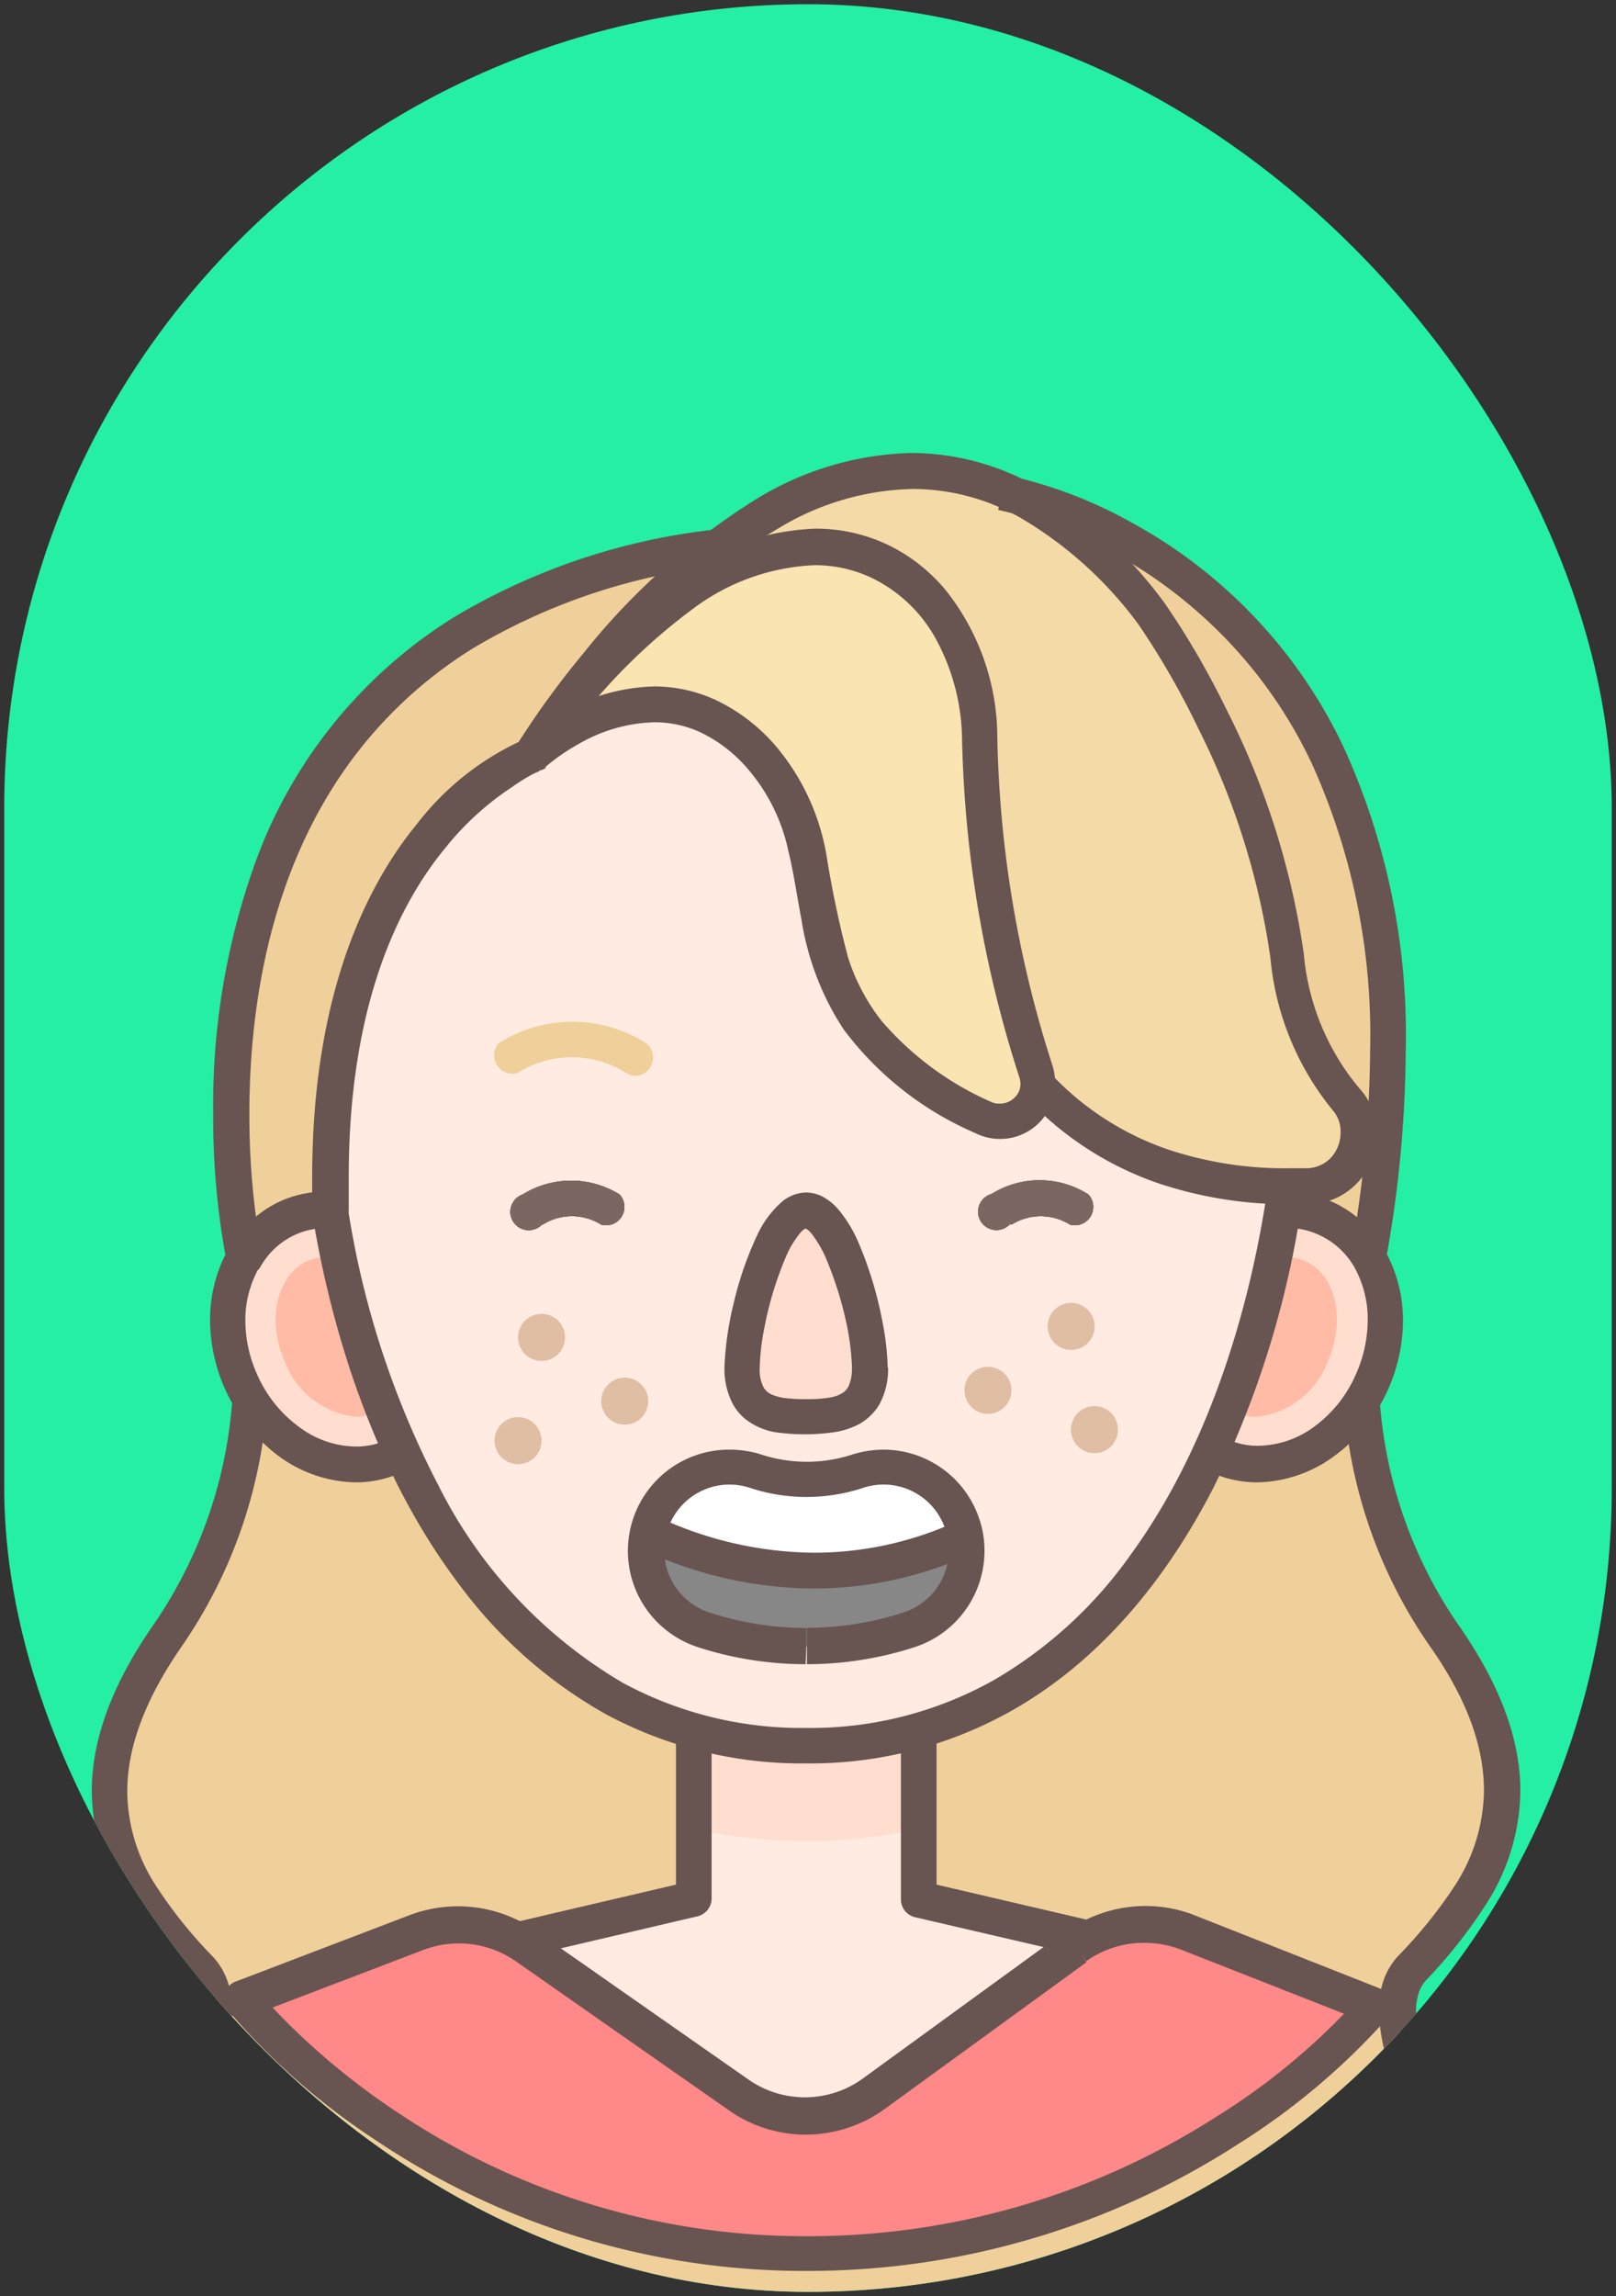 <svg id="Layer_1" data-name="Layer 1" xmlns="http://www.w3.org/2000/svg" xmlns:xlink="http://www.w3.org/1999/xlink" viewBox="0 0 88 125"><rect x="0" y="0" width="88" height="125" fill="#333333" stroke="none"/><defs><style>.cls-1{fill:none;}.cls-2{fill:#24efa4;}.cls-3{clip-path:url(#clip-path);}.cls-4{fill:#efd09a;}.cls-5{fill:#ffebe1;}.cls-6{fill:#ffdecf;}.cls-7{fill:#ffbba6;}.cls-8{fill:#7c6662;}.cls-9{fill:#878787;}.cls-10{fill:#fff;}.cls-11{fill:#e0bea4;}.cls-12{fill:#f4daa6;}.cls-13{fill:#f9e4b2;}.cls-14{fill:#f88;}.cls-15{fill:#685451;}</style><clipPath id="clip-path"><rect class="cls-1" x="0.23" y="0.23" width="87.54" height="124.54" rx="43.77"/></clipPath></defs><rect class="cls-2" x="0.23" y="0.23" width="87.54" height="124.54" rx="43.77"/><g class="cls-3"><path class="cls-4" d="M54.56,26.81S81.18,31.24,74.5,68.48l-5.24-1.21Z"/><path class="cls-4" d="M43.91,127.46c13.26,0,22.34-1.18,28.29-2.46a7.54,7.54,0,0,0,5.3-10.44c-1.3-2.87-2-5.84-.56-7.42,3.37-3.65,8.21-9,1.7-18.16s-4.14-20.5-4.14-20.5H13.31S15.69,79.81,9.18,89s-1.68,14.51,1.7,18.16c1.46,1.58.73,4.55-.56,7.42A7.54,7.54,0,0,0,15.61,125c5.95,1.28,15,2.46,28.3,2.46Z"/><path class="cls-5" d="M50,103.37V93.25H37.79v10.12L13.4,108.69a39.85,39.85,0,0,0,30.51,14,41.83,41.83,0,0,0,31-13.47Z"/><path class="cls-6" d="M24,70.4c1.59,3.58.46,7.56-2.53,8.89s-6.7-.5-8.29-4.08-.47-7.56,2.52-8.89S22.38,66.81,24,70.4Z"/><path class="cls-7" d="M19.38,77.13a4.66,4.66,0,0,1-3.87-3c-1-2.23-.43-4.74,1.22-5.47a2.44,2.44,0,0,1,1-.21,4.66,4.66,0,0,1,3.86,3c1,2.23.44,4.74-1.21,5.47A2.44,2.44,0,0,1,19.38,77.13Z"/><path class="cls-6" d="M63.84,70.4C62.25,74,63.38,78,66.37,79.29s6.7-.5,8.3-4.08.46-7.56-2.53-8.89S65.44,66.81,63.84,70.4Z"/><path class="cls-7" d="M68.43,77.13a4.66,4.66,0,0,0,3.87-3c1-2.23.44-4.74-1.21-5.47a2.5,2.5,0,0,0-1-.21,4.66,4.66,0,0,0-3.87,3c-1,2.23-.44,4.74,1.21,5.47A2.5,2.5,0,0,0,68.43,77.13Z"/><path class="cls-6" d="M50,99.57V93.25H37.79v6.32a28.75,28.75,0,0,0,12.25,0Z"/><path class="cls-5" d="M70.55,57.14c0,15.56-7.35,37.91-26.64,37.91S17.27,72.7,17.27,57.14,29.19,29,43.91,29,70.55,41.57,70.55,57.14Z"/><path class="cls-6" d="M47.39,74.46c0,2.36-1.56,2.67-3.48,2.67s-3.48-.31-3.48-2.67,1.55-8.57,3.48-8.57S47.39,72.09,47.39,74.46Z"/><path class="cls-4" d="M34.63,58.57a1,1,0,0,1-.52-.15,5.54,5.54,0,0,0-5.94,0,1,1,0,0,1-1-1.64,7.5,7.5,0,0,1,8,0,1,1,0,0,1-.52,1.79Z"/><path class="cls-8" d="M60.16,58.57a1,1,0,0,1-.52-.15,5.54,5.54,0,0,0-5.94,0,1,1,0,1,1-1-1.64,7.5,7.5,0,0,1,8,0,1,1,0,0,1-.52,1.79Z"/><path class="cls-8" d="M29.55,66.67a2.94,2.94,0,0,1,1.59-.46,3,3,0,0,1,1.6.46,1,1,0,0,0,1-1.64,5,5,0,0,0-5.28,0,1,1,0,1,0,1.05,1.64Z"/><path class="cls-8" d="M55.08,66.67a3,3,0,0,1,3.19,0,1,1,0,0,0,1-1.64A4.95,4.95,0,0,0,54,65a1,1,0,1,0,1,1.64Z"/><path class="cls-9" d="M43.91,89.63a18,18,0,0,1-5.57-.89,4.54,4.54,0,0,1,2.8-8.63,8.86,8.86,0,0,0,5.53,0,4.54,4.54,0,0,1,2.81,8.63A18.07,18.07,0,0,1,43.91,89.63Z"/><path class="cls-10" d="M52.52,83.7a3.82,3.82,0,0,0-.15-.67,4.55,4.55,0,0,0-5.72-2.92,8.86,8.86,0,0,1-5.53,0A4.54,4.54,0,0,0,35.4,83c0,.13-.08.27-.11.41A20.29,20.29,0,0,0,52.52,83.7Z"/><path class="cls-11" d="M30.77,72.81a1.28,1.28,0,1,1-1.28-1.28A1.27,1.27,0,0,1,30.77,72.81Z"/><path class="cls-11" d="M29.49,78.43a1.28,1.28,0,1,1-1.28-1.28A1.28,1.28,0,0,1,29.49,78.43Z"/><path class="cls-11" d="M35.3,76.29A1.28,1.28,0,1,1,34,75,1.28,1.28,0,0,1,35.3,76.29Z"/><path class="cls-11" d="M57.05,72.2a1.28,1.28,0,1,0,1.27-1.27A1.27,1.27,0,0,0,57.05,72.2Z"/><path class="cls-11" d="M58.32,77.83a1.28,1.28,0,1,0,1.28-1.28A1.28,1.28,0,0,0,58.32,77.83Z"/><path class="cls-11" d="M52.52,75.69a1.28,1.28,0,1,0,1.27-1.28A1.27,1.27,0,0,0,52.52,75.69Z"/><path class="cls-12" d="M30.3,39.15s16.18-27,32.45-5.7c0,0,6.12,8.59,7.36,18.61a14.26,14.26,0,0,0,3.19,7.8,2.86,2.86,0,0,1-2.06,4.71c-4.51.17-10.19-.78-14.57-5.36.1.29-12-22.94-12-22.94Z"/><path class="cls-13" d="M29,41.07s6.92-6.33,12.56.3c5.1,6-.33,13.52,11.94,19.47a2.06,2.06,0,0,0,2.86-2.49,63.46,63.46,0,0,1-3.07-18.12C53.08,29.65,41.41,23,29,41.07Z"/><path class="cls-4" d="M13.31,68.48h0A5,5,0,0,1,18,65.89h0c-.72-20.62,11-24.82,11-24.82s9.49-11.17,9.4-11.28C5.26,34.18,13.31,68.48,13.31,68.48Z"/><path class="cls-14" d="M58.56,105.94l-11,8a6.34,6.34,0,0,1-7.35.06l-11.59-8.11a6.45,6.45,0,0,0-6-.73l-9.25,3.54a39.85,39.85,0,0,0,30.51,14,41.83,41.83,0,0,0,31-13.47l-10.33-4.06A6.43,6.43,0,0,0,58.56,105.94Z"/><path class="cls-15" d="M29,41.07l.66.72-.24-.27.24.27h0l-.24-.27.24.27a11,11,0,0,1,1.82-1.27,8.67,8.67,0,0,1,4.15-1.2,6,6,0,0,1,2.54.56A7.91,7.91,0,0,1,40.84,42a10,10,0,0,1,2.09,4.33c.29,1.17.46,2.41.71,3.71a15.15,15.15,0,0,0,2.3,6,17.66,17.66,0,0,0,7.16,5.64A3,3,0,0,0,57.46,59a3.27,3.27,0,0,0-.15-1,61.75,61.75,0,0,1-3-17.83,12.91,12.91,0,0,0-2.78-8,9.4,9.4,0,0,0-3.12-2.48,9.13,9.13,0,0,0-4-.91,13.76,13.76,0,0,0-7.74,2.75,34.31,34.31,0,0,0-8.4,9,1,1,0,0,0,1.46,1.27L29,41.07l.81.55a32.25,32.25,0,0,1,7.89-8.45,11.83,11.83,0,0,1,6.64-2.4,7.17,7.17,0,0,1,3.17.71A7.93,7.93,0,0,1,51,34.85a11.73,11.73,0,0,1,1.39,5.4,64,64,0,0,0,3.12,18.4,1.18,1.18,0,0,1,.06.36,1,1,0,0,1-.33.75,1.09,1.09,0,0,1-.76.32A1,1,0,0,1,54,60a16.72,16.72,0,0,1-6-4.43,11,11,0,0,1-1.82-3.45A56.19,56.19,0,0,1,45,46.52a12.46,12.46,0,0,0-2.65-5.78A9.9,9.9,0,0,0,39,38.12a8,8,0,0,0-3.37-.75,10.7,10.7,0,0,0-5.16,1.49,12.75,12.75,0,0,0-2.12,1.49l.65.72.81.55Z"/><path class="cls-15" d="M29.86,41.57l0,0a47.71,47.71,0,0,1,6.27-7.87,29.81,29.81,0,0,1,6.25-4.93,14.65,14.65,0,0,1,7.31-2.15,11.83,11.83,0,0,1,6,1.64A21.45,21.45,0,0,1,62,34l.77-.59L62,34v0a43.66,43.66,0,0,1,3.28,5.71,40.48,40.48,0,0,1,3.9,12.43,15.3,15.3,0,0,0,3.41,8.32A1.75,1.75,0,0,1,73,61.7a2,2,0,0,1-.5,1.3,1.84,1.84,0,0,1-1.32.6l-.93,0a20.15,20.15,0,0,1-6.58-1,15.72,15.72,0,0,1-6.31-4L56,59.88a17.78,17.78,0,0,0,7.08,4.54,22.28,22.28,0,0,0,7.22,1.14c.34,0,.68,0,1,0A3.72,3.72,0,0,0,74,64.3a3.9,3.9,0,0,0,1-2.6A3.76,3.76,0,0,0,74,59.22a13.18,13.18,0,0,1-3-7.28,42.75,42.75,0,0,0-4.24-13.37,44.59,44.59,0,0,0-3.3-5.68v0a23.46,23.46,0,0,0-6.89-6.33,13.83,13.83,0,0,0-6.93-1.9,16.91,16.91,0,0,0-8.52,2.55,37.11,37.11,0,0,0-9.37,8.38,46.82,46.82,0,0,0-3.63,5l1.67,1Z"/><path class="cls-15" d="M38.93,28.83a35.18,35.18,0,0,0-14.19,4.76A26.24,26.24,0,0,0,14,46.69a38.92,38.92,0,0,0-2.39,13.86,42.06,42.06,0,0,0,.73,8.13,1,1,0,0,0,1,.77h0a1,1,0,0,0,.84-.48,4.14,4.14,0,0,1,1.92-1.76,4,4,0,0,1,1.67-.35h.2a1,1,0,0,0,.48-.1h0a1,1,0,0,0,.54-.9c0-.6,0-1.19,0-1.76,0-9.35,2.69-14.85,5.31-18a15.67,15.67,0,0,1,3.58-3.25A10.65,10.65,0,0,1,29,42.15l.3-.14.07,0h0l-.09-.25.09.25h0l-.09-.25.09.25-.65-1.83a15.11,15.11,0,0,0-6,4.66C19.82,48.36,17,54.37,17,64.1q0,.89,0,1.83l1,0L17.55,65h0l.43.87.05-1h-.29a6,6,0,0,0-2.46.52A6.14,6.14,0,0,0,12.47,68l.84.49v-1h0v1l.95-.21v0a41.86,41.86,0,0,1-.68-7.69c0-5.1.88-11.86,4.49-17.63a23.85,23.85,0,0,1,7.71-7.68,33.25,33.25,0,0,1,13.41-4.48l-.25-1.93Z"/><path class="cls-15" d="M69.06,64.46c-1,7.07-3.38,14.55-7.49,20.18a23.68,23.68,0,0,1-7.44,6.82,20.38,20.38,0,0,1-10.22,2.61,20.44,20.44,0,0,1-10-2.46A25.91,25.91,0,0,1,23.85,80.82a48.8,48.8,0,0,1-4.91-15.08L17,66.05c1.16,7.13,3.7,14.55,8.05,20.27a25.35,25.35,0,0,0,7.94,7A22.47,22.47,0,0,0,43.91,96a22.29,22.29,0,0,0,11.18-2.87c4.81-2.72,8.4-7.11,11-12.16A51.94,51.94,0,0,0,71,64.72l-1.93-.26Z"/><path class="cls-15" d="M21.05,78.4a4,4,0,0,1-1.67.35,5.21,5.21,0,0,1-3-1A7,7,0,0,1,14,74.82a7.2,7.2,0,0,1-.64-2.94A5.73,5.73,0,0,1,14,69.22l-1.74-.89a7.88,7.88,0,0,0-.82,3.55,9.32,9.32,0,0,0,3.79,7.43,7.27,7.27,0,0,0,4.14,1.39,6.07,6.07,0,0,0,2.46-.52l-.79-1.78Z"/><path class="cls-15" d="M66,80.18a6.07,6.07,0,0,0,2.46.52,7.25,7.25,0,0,0,4.14-1.39,9,9,0,0,0,3-3.7,9.28,9.28,0,0,0,.8-3.73,7.76,7.76,0,0,0-1-3.83,6.25,6.25,0,0,0-2.85-2.62,6.07,6.07,0,0,0-2.46-.52h-.29l.09,1.94h.2a4.07,4.07,0,0,1,1.67.35,4.24,4.24,0,0,1,2,1.8,5.82,5.82,0,0,1,.72,2.87,7.36,7.36,0,0,1-.64,2.94,7,7,0,0,1-2.33,2.9,5.24,5.24,0,0,1-3,1,4,4,0,0,1-1.66-.35L66,80.18Z"/><path class="cls-15" d="M47.39,74.46h-1a2.22,2.22,0,0,1-.18,1,1,1,0,0,1-.25.32,1.78,1.78,0,0,1-.76.3,7.19,7.19,0,0,1-1.32.09,8.58,8.58,0,0,1-1.21-.07,2.6,2.6,0,0,1-.62-.17,1,1,0,0,1-.47-.4,2.11,2.11,0,0,1-.21-1.06,12.38,12.38,0,0,1,.25-2.16,18.86,18.86,0,0,1,1.19-3.92,5.29,5.29,0,0,1,.76-1.26,1,1,0,0,1,.27-.24l.05,0h0v0h0v0h0v0l0,0a1.13,1.13,0,0,1,.34.32,6.07,6.07,0,0,1,.81,1.44,19.65,19.65,0,0,1,1,3.15,14.51,14.51,0,0,1,.36,2.67h1.94a14.42,14.42,0,0,0-.29-2.53,20.54,20.54,0,0,0-1.33-4.36,7.11,7.11,0,0,0-1.07-1.74,3,3,0,0,0-.74-.63,2,2,0,0,0-1-.29,2.11,2.11,0,0,0-1.3.48,5.44,5.44,0,0,0-1.38,1.85A18.69,18.69,0,0,0,39.94,71a17.33,17.33,0,0,0-.49,3.44,4.15,4.15,0,0,0,.38,1.84,2.75,2.75,0,0,0,.79,1,3.68,3.68,0,0,0,1.59.69,11.31,11.31,0,0,0,3.21,0,4.23,4.23,0,0,0,1.09-.31,2.92,2.92,0,0,0,1.38-1.21,4,4,0,0,0,.47-2Z"/><path class="cls-15" d="M43.91,89.63v-1a17,17,0,0,1-5.27-.84,3.57,3.57,0,0,1-2.47-3.39,3.47,3.47,0,0,1,.18-1.1A3.54,3.54,0,0,1,40.84,81,9.83,9.83,0,0,0,47,81a3.54,3.54,0,0,1,4.49,2.29,3.47,3.47,0,0,1,.18,1.1,3.57,3.57,0,0,1-2.46,3.39,17.08,17.08,0,0,1-5.27.84V90.6a19.1,19.1,0,0,0,5.87-.93,5.51,5.51,0,0,0,3.8-5.24,5.25,5.25,0,0,0-.27-1.7,5.5,5.5,0,0,0-5.23-3.81,5.65,5.65,0,0,0-1.71.27,8,8,0,0,1-4.93,0,5.59,5.59,0,0,0-1.7-.27A5.51,5.51,0,0,0,38,89.67a19,19,0,0,0,5.87.93Z"/><path class="cls-15" d="M34.88,84.31a22.24,22.24,0,0,0,9.45,2.17,20.55,20.55,0,0,0,8.6-1.9l-.81-1.76a18.63,18.63,0,0,1-7.79,1.71,20.35,20.35,0,0,1-8.62-2l-.83,1.75Z"/><path class="cls-15" d="M59.23,104.52,51,102.6V94.42H49.06v9a1,1,0,0,0,.75.95l9,2.09.44-1.89Z"/><path class="cls-15" d="M36.81,94.07v8.53L28,104.66l.44,1.9L38,104.32a1,1,0,0,0,.75-.95v-9.3Z"/><path class="cls-15" d="M12.65,76.21A24.66,24.66,0,0,1,8.38,88.42C6,91.83,5,94.84,5,97.49a11.41,11.41,0,0,0,1.79,6.06,26,26,0,0,0,3.39,4.25,1.76,1.76,0,0,1,.4.71,3.09,3.09,0,0,1,.15,1,12.35,12.35,0,0,1-1.29,4.63,8.4,8.4,0,0,0-.75,3.46,8.57,8.57,0,0,0,1.84,5.28,8.47,8.47,0,0,0,4.89,3c6,1.29,15.18,2.48,28.5,2.48h0c13.31,0,22.47-1.19,28.5-2.48a8.54,8.54,0,0,0,4.89-3,8.64,8.64,0,0,0,1.84-5.28,8.42,8.42,0,0,0-.76-3.46,12.31,12.31,0,0,1-1.28-4.63,3.4,3.4,0,0,1,.14-1,2,2,0,0,1,.41-.71A27.11,27.11,0,0,0,81,103.55a11.59,11.59,0,0,0,1.79-6.06c0-2.65-1-5.66-3.4-9.07a24.64,24.64,0,0,1-4.26-12.21l-1.94.17a26.48,26.48,0,0,0,4.62,13.16c2.26,3.19,3,5.79,3,7.95a9.7,9.7,0,0,1-1.51,5.05,25.48,25.48,0,0,1-3.16,3.94,3.76,3.76,0,0,0-.83,1.43,5.53,5.53,0,0,0-.24,1.62A14.14,14.14,0,0,0,76.61,115a6.36,6.36,0,0,1,.58,2.66,6.61,6.61,0,0,1-1.42,4.08A6.54,6.54,0,0,1,72,124.05c-5.87,1.26-14.89,2.44-28.09,2.44h0c-13.2,0-22.22-1.18-28.09-2.44a6.54,6.54,0,0,1-3.77-2.35,6.62,6.62,0,0,1-1.43-4.08A6.52,6.52,0,0,1,11.2,115a14,14,0,0,0,1.46-5.43,5.21,5.21,0,0,0-.24-1.62,3.76,3.76,0,0,0-.83-1.43,24.86,24.86,0,0,1-3.15-3.94,9.52,9.52,0,0,1-1.51-5.05c0-2.16.78-4.76,3-7.95a26.55,26.55,0,0,0,4.61-13.16l-1.93-.17Z"/><path class="cls-15" d="M54.4,27.77l0-.17,0,.17h0l0-.17,0,.17a24.43,24.43,0,0,1,10.18,5,25.26,25.26,0,0,1,6.88,8.85,35.79,35.79,0,0,1,3.15,15.58,63.52,63.52,0,0,1-1.06,11.1l1.91.34a65.2,65.2,0,0,0,1.09-11.44,37.75,37.75,0,0,0-3.38-16.52,27.15,27.15,0,0,0-11.49-12.2,24.45,24.45,0,0,0-7-2.64l-.32,1.92Z"/><path class="cls-15" d="M58.56,105.94l-.58-.78-11,8a5.37,5.37,0,0,1-6.21.06l-11.6-8.11a7.36,7.36,0,0,0-4.23-1.33,7.46,7.46,0,0,0-2.63.48l-9.51,3.63a1,1,0,0,0-.58.65,1,1,0,0,0,.16.86,37.65,37.65,0,0,0,8.12,7.14,41.85,41.85,0,0,0,23.41,7.09,43.16,43.16,0,0,0,23.49-6.89,37.75,37.75,0,0,0,8.21-6.94,1,1,0,0,0,.19-.86,1,1,0,0,0-.59-.66L64.88,104.2h0a7.39,7.39,0,0,0-6.88,1l.58.78.57.79a5.38,5.38,0,0,1,3.19-1,5.5,5.5,0,0,1,1.87.33l.34-.91-.36.9,10.33,4.06.36-.9-.76-.62h0a36.39,36.39,0,0,1-8,6.68,41.13,41.13,0,0,1-22.19,6.43,39.82,39.82,0,0,1-22.33-6.77,39.14,39.14,0,0,1-5.75-4.65c-.64-.63-1.13-1.15-1.45-1.52l-.35-.41-.09-.11,0,0h0l-.77.6.35.91,9.5-3.63a5.44,5.44,0,0,1,5.06.62l11.6,8.11a7.27,7.27,0,0,0,4.18,1.32,7.36,7.36,0,0,0,4.29-1.39l11-8Z"/><path class="cls-8" d="M29.55,66.67a2.94,2.94,0,0,1,1.59-.46,3,3,0,0,1,1.6.46,1,1,0,0,0,1-1.64,5,5,0,0,0-5.28,0,1,1,0,1,0,1.05,1.64Z"/><path class="cls-8" d="M55.08,66.67a3,3,0,0,1,3.19,0,1,1,0,0,0,1-1.64A4.95,4.95,0,0,0,54,65a1,1,0,1,0,1,1.64Z"/><path class="cls-8" d="M29.55,66.67a2.94,2.94,0,0,1,1.59-.46,3,3,0,0,1,1.6.46,1,1,0,0,0,1-1.64,5,5,0,0,0-5.28,0,1,1,0,1,0,1.05,1.64Z"/><path class="cls-8" d="M55.08,66.67a3,3,0,0,1,3.19,0,1,1,0,0,0,1-1.64A4.95,4.95,0,0,0,54,65a1,1,0,1,0,1,1.64Z"/><path class="cls-8" d="M29.55,66.67a2.94,2.94,0,0,1,1.59-.46,3,3,0,0,1,1.6.46,1,1,0,0,0,1-1.64,5,5,0,0,0-5.28,0,1,1,0,1,0,1.05,1.64Z"/><path class="cls-8" d="M55.08,66.67a3,3,0,0,1,3.19,0,1,1,0,0,0,1-1.64A4.95,4.95,0,0,0,54,65a1,1,0,1,0,1,1.64Z"/><path class="cls-8" d="M29.55,66.67a2.94,2.94,0,0,1,1.59-.46,3,3,0,0,1,1.6.46,1,1,0,0,0,1-1.64,5,5,0,0,0-5.28,0,1,1,0,1,0,1.05,1.64Z"/><path class="cls-8" d="M55.08,66.67a3,3,0,0,1,3.19,0,1,1,0,0,0,1-1.64A4.95,4.95,0,0,0,54,65a1,1,0,1,0,1,1.64Z"/></g></svg>